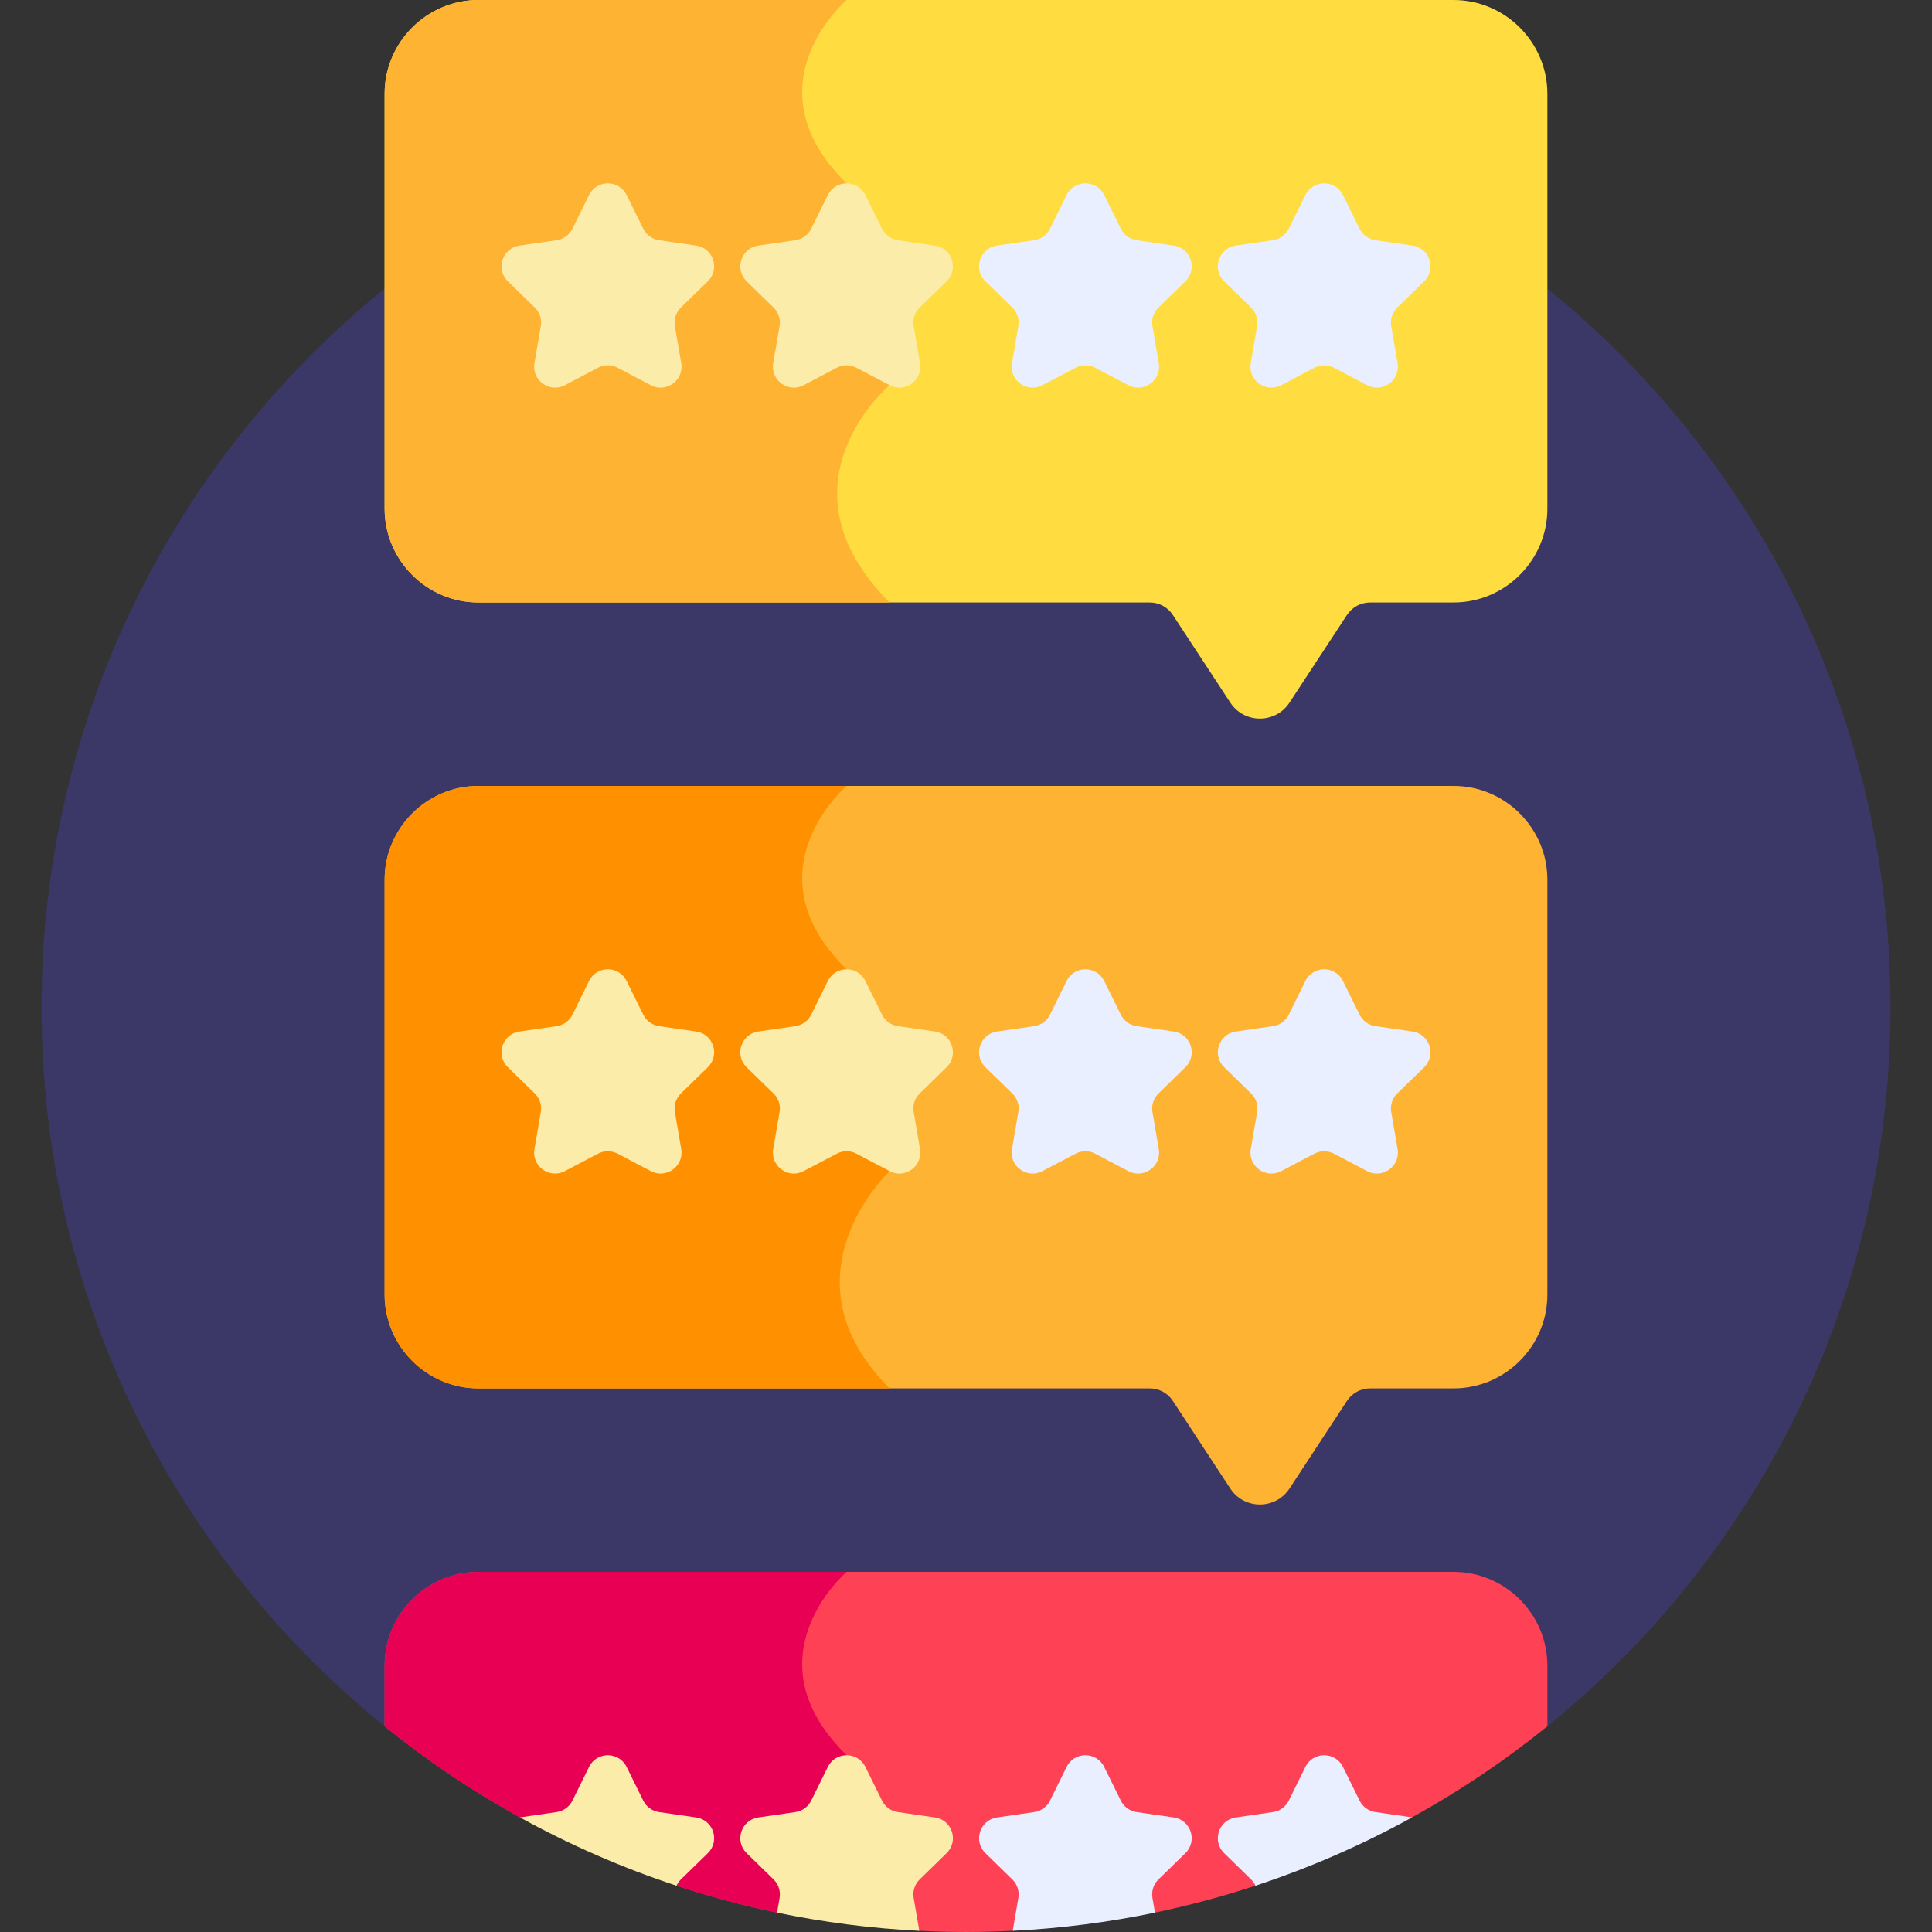 <svg id="Layer_1" enable-background="new 0 0 512 512" height="512" viewBox="0 0 512 512" width="512" xmlns="http://www.w3.org/2000/svg"><rect x="0" y="0" width="512" height="512" fill="#333333" stroke="none"/><g><path d="m256 22.002c-135.309 0-244.999 109.69-244.999 244.999 0 77.501 35.995 146.584 92.169 191.478h305.661c56.173-44.894 92.168-113.978 92.168-191.478 0-135.309-109.69-244.999-244.999-244.999z" fill="#3b3868"/><path d="m126.785 0h258.429c13.672 0 24.858 11.186 24.858 24.858v109.946c0 13.672-11.186 24.857-24.858 24.857h-22.126c-2.467 0-4.768 1.243-6.12 3.305l-15.236 23.233c-3.703 5.646-11.98 5.646-15.683 0l-15.236-23.233c-1.353-2.063-3.654-3.305-6.121-3.305h-177.906c-13.672 0-24.858-11.186-24.858-24.858v-109.945c0-13.672 11.186-24.858 24.857-24.858z" fill="#ffdd40"/><path d="m235.759 102.082-11.398-53.492c-26.496-25.959 0-48.59 0-48.59h-97.575c-13.672 0-24.857 11.186-24.857 24.857v109.946c0 13.672 11.186 24.858 24.858 24.858h108.974c-31.289-31.287-.002-57.579-.002-57.579z" fill="#ffb332"/><path d="m126.785 208.283h258.429c13.672 0 24.858 11.186 24.858 24.857v109.946c0 13.672-11.186 24.857-24.858 24.857h-22.126c-2.467 0-4.768 1.243-6.12 3.305l-15.236 23.233c-3.703 5.647-11.98 5.647-15.683 0l-15.236-23.233c-1.353-2.063-3.654-3.305-6.121-3.305h-177.906c-13.672 0-24.858-11.186-24.858-24.858v-109.945c0-13.671 11.186-24.857 24.857-24.857z" fill="#ffb332"/><path d="m235.759 310.365-11.399-53.485c-26.496-25.953 0-48.597 0-48.597h-97.575c-13.672 0-24.857 11.186-24.857 24.857v109.946c0 13.672 11.186 24.858 24.858 24.858h108.974c-29.73-29.729-.001-57.579-.001-57.579z" fill="#ff9100"/><path d="m385.215 416.566h-258.43c-13.671 0-24.857 11.186-24.857 24.857v16.056c11.217 9.085 23.26 17.189 35.985 24.205l41.34 18.034c8.722 2.876 17.66 5.273 26.784 7.165l37.459 4.789c4.143.208 8.31.326 12.505.326s8.361-.118 12.504-.326l37.459-4.789c9.124-1.892 18.062-4.289 26.784-7.165l41.34-18.034c12.725-7.017 24.768-15.12 35.985-24.205v-16.057c-.001-13.67-11.187-24.856-24.858-24.856z" fill="#ff4155"/><path d="m224.361 416.566h-97.575c-13.672 0-24.857 11.186-24.857 24.857v16.056c11.217 9.085 23.26 17.188 35.985 24.205l41.34 18.034c8.722 2.876 17.66 5.273 26.784 7.165l18.324 2.343v-44.071c-26.497-25.958-.001-48.589-.001-48.589z" fill="#e80054"/><path d="m187.577 74.55c3.294-3.21 1.476-8.804-3.076-9.465l-9.857-1.433c-1.808-.263-3.37-1.398-4.178-3.035l-4.408-8.932c-2.036-4.124-7.917-4.124-9.953 0l-4.408 8.932c-.808 1.638-2.371 2.773-4.178 3.035l-9.857 1.433c-4.552.661-6.37 6.255-3.076 9.465l7.133 6.953c1.308 1.275 1.905 3.112 1.596 4.912l-1.684 9.817c-.777 4.534 3.981 7.991 8.052 5.85l8.816-4.634c1.617-.85 3.548-.85 5.165 0l8.816 4.634c4.071 2.141 8.83-1.316 8.052-5.85l-1.684-9.817c-.309-1.8.288-3.637 1.596-4.912z" fill="#fceca9"/><path d="m250.856 74.55c3.294-3.21 1.476-8.804-3.076-9.465l-9.857-1.433c-1.808-.263-3.37-1.398-4.178-3.035l-4.408-8.932c-2.036-4.124-7.917-4.124-9.953 0l-4.408 8.932c-.808 1.638-2.371 2.773-4.178 3.035l-9.857 1.433c-4.552.661-6.369 6.255-3.076 9.465l7.132 6.953c1.308 1.275 1.905 3.112 1.596 4.912l-1.684 9.817c-.778 4.534 3.981 7.991 8.052 5.85l8.817-4.634c1.617-.85 3.548-.85 5.165 0l8.816 4.634c4.071 2.141 8.83-1.316 8.052-5.85l-1.684-9.817c-.309-1.8.288-3.637 1.596-4.912z" fill="#fceca9"/><path d="m314.135 74.55c3.294-3.21 1.476-8.804-3.076-9.465l-9.857-1.433c-1.808-.263-3.37-1.398-4.178-3.035l-4.408-8.932c-2.036-4.124-7.917-4.124-9.953 0l-4.408 8.932c-.808 1.638-2.371 2.773-4.178 3.035l-9.857 1.433c-4.552.661-6.369 6.255-3.076 9.465l7.133 6.953c1.308 1.275 1.905 3.112 1.596 4.912l-1.684 9.817c-.778 4.534 3.981 7.991 8.052 5.85l8.816-4.634c1.617-.85 3.548-.85 5.165 0l8.816 4.634c4.071 2.141 8.83-1.316 8.052-5.85l-1.684-9.817c-.309-1.8.288-3.637 1.596-4.912z" fill="#e9efff"/><path d="m377.414 74.55c3.293-3.21 1.476-8.804-3.076-9.465l-9.857-1.433c-1.808-.263-3.37-1.398-4.178-3.035l-4.408-8.932c-2.036-4.124-7.917-4.124-9.953 0l-4.408 8.932c-.808 1.638-2.371 2.773-4.178 3.035l-9.857 1.433c-4.552.661-6.369 6.255-3.076 9.465l7.133 6.953c1.308 1.275 1.905 3.112 1.596 4.912l-1.684 9.817c-.778 4.534 3.981 7.991 8.052 5.85l8.816-4.634c1.617-.85 3.548-.85 5.165 0l8.816 4.634c4.071 2.141 8.83-1.316 8.052-5.85l-1.684-9.817c-.309-1.8.288-3.637 1.596-4.912z" fill="#e9efff"/><path d="m187.577 282.832c3.294-3.21 1.476-8.804-3.076-9.465l-9.857-1.433c-1.808-.262-3.37-1.398-4.178-3.035l-4.408-8.932c-2.036-4.124-7.917-4.124-9.953 0l-4.408 8.932c-.808 1.638-2.371 2.773-4.178 3.035l-9.857 1.433c-4.552.661-6.37 6.255-3.076 9.465l7.133 6.953c1.308 1.275 1.905 3.112 1.596 4.912l-1.684 9.817c-.777 4.534 3.981 7.991 8.052 5.85l8.816-4.635c1.617-.85 3.548-.85 5.165 0l8.816 4.635c4.071 2.141 8.83-1.317 8.052-5.85l-1.684-9.817c-.309-1.8.288-3.637 1.596-4.912z" fill="#fceca9"/><path d="m250.856 282.832c3.294-3.21 1.476-8.804-3.076-9.465l-9.857-1.433c-1.808-.262-3.37-1.398-4.178-3.035l-4.408-8.932c-2.036-4.124-7.917-4.124-9.953 0l-4.408 8.932c-.808 1.638-2.371 2.773-4.178 3.035l-9.857 1.433c-4.552.661-6.369 6.255-3.076 9.465l7.132 6.953c1.308 1.275 1.905 3.112 1.596 4.912l-1.684 9.817c-.778 4.534 3.981 7.991 8.052 5.85l8.817-4.635c1.617-.85 3.548-.85 5.165 0l8.816 4.635c4.071 2.141 8.83-1.317 8.052-5.85l-1.684-9.817c-.309-1.8.288-3.637 1.596-4.912z" fill="#fceca9"/><path d="m314.135 282.832c3.294-3.21 1.476-8.804-3.076-9.465l-9.857-1.433c-1.808-.262-3.37-1.398-4.178-3.035l-4.408-8.932c-2.036-4.124-7.917-4.124-9.953 0l-4.408 8.932c-.808 1.638-2.371 2.773-4.178 3.035l-9.857 1.433c-4.552.661-6.369 6.255-3.076 9.465l7.133 6.953c1.308 1.275 1.905 3.112 1.596 4.912l-1.684 9.817c-.778 4.534 3.981 7.991 8.052 5.85l8.816-4.635c1.617-.85 3.548-.85 5.165 0l8.816 4.635c4.071 2.141 8.83-1.317 8.052-5.85l-1.684-9.817c-.309-1.8.288-3.637 1.596-4.912z" fill="#e9efff"/><path d="m377.414 282.832c3.293-3.21 1.476-8.804-3.076-9.465l-9.857-1.433c-1.808-.262-3.37-1.398-4.178-3.035l-4.408-8.932c-2.036-4.124-7.917-4.124-9.953 0l-4.408 8.932c-.808 1.638-2.371 2.773-4.178 3.035l-9.857 1.433c-4.552.661-6.369 6.255-3.076 9.465l7.133 6.953c1.308 1.275 1.905 3.112 1.596 4.912l-1.684 9.817c-.778 4.534 3.981 7.991 8.052 5.85l8.816-4.635c1.617-.85 3.548-.85 5.165 0l8.816 4.635c4.071 2.141 8.83-1.317 8.052-5.85l-1.684-9.817c-.309-1.8.288-3.637 1.596-4.912z" fill="#e9efff"/><path d="m184.502 481.65-9.857-1.433c-1.808-.263-3.37-1.398-4.179-3.035l-4.408-8.932c-2.036-4.124-7.917-4.124-9.953 0l-4.409 8.932c-.808 1.638-2.371 2.773-4.178 3.035l-9.728 1.414c13.139 7.252 27.013 13.329 41.485 18.098.281-.612.673-1.177 1.169-1.661l7.133-6.953c3.294-3.21 1.477-8.804-3.075-9.465z" fill="#fceca9"/><path d="m247.781 481.65-9.857-1.433c-1.807-.263-3.37-1.398-4.178-3.035l-4.408-8.932c-2.036-4.124-7.917-4.124-9.953 0l-4.408 8.932c-.808 1.638-2.371 2.773-4.178 3.035l-9.857 1.433c-4.552.661-6.369 6.255-3.076 9.466l7.132 6.953c1.308 1.275 1.905 3.112 1.596 4.912l-.667 3.89c12.255 2.545 24.844 4.18 37.696 4.819l-1.494-8.71c-.309-1.8.288-3.637 1.596-4.912l7.133-6.953c3.292-3.21 1.475-8.804-3.077-9.465z" fill="#fceca9"/><g fill="#e9efff"><path d="m311.06 481.65-9.857-1.433c-1.808-.263-3.37-1.398-4.178-3.035l-4.408-8.932c-2.036-4.124-7.917-4.124-9.953 0l-4.408 8.932c-.808 1.638-2.371 2.773-4.178 3.035l-9.857 1.433c-4.552.661-6.369 6.255-3.076 9.466l7.133 6.953c1.308 1.275 1.905 3.112 1.596 4.912l-1.494 8.71c12.851-.639 25.44-2.274 37.695-4.819l-.667-3.89c-.309-1.8.288-3.637 1.596-4.912l7.133-6.953c3.292-3.212 1.475-8.806-3.077-9.467z"/><path d="m360.303 477.182-4.408-8.932c-2.036-4.124-7.917-4.124-9.953 0l-4.408 8.932c-.808 1.638-2.371 2.773-4.178 3.035l-9.857 1.433c-4.552.661-6.369 6.255-3.076 9.466l7.133 6.953c.496.484.889 1.048 1.169 1.661 14.472-4.768 28.347-10.846 41.485-18.098l-9.728-1.414c-1.808-.263-3.371-1.399-4.179-3.036z"/></g></g></svg>